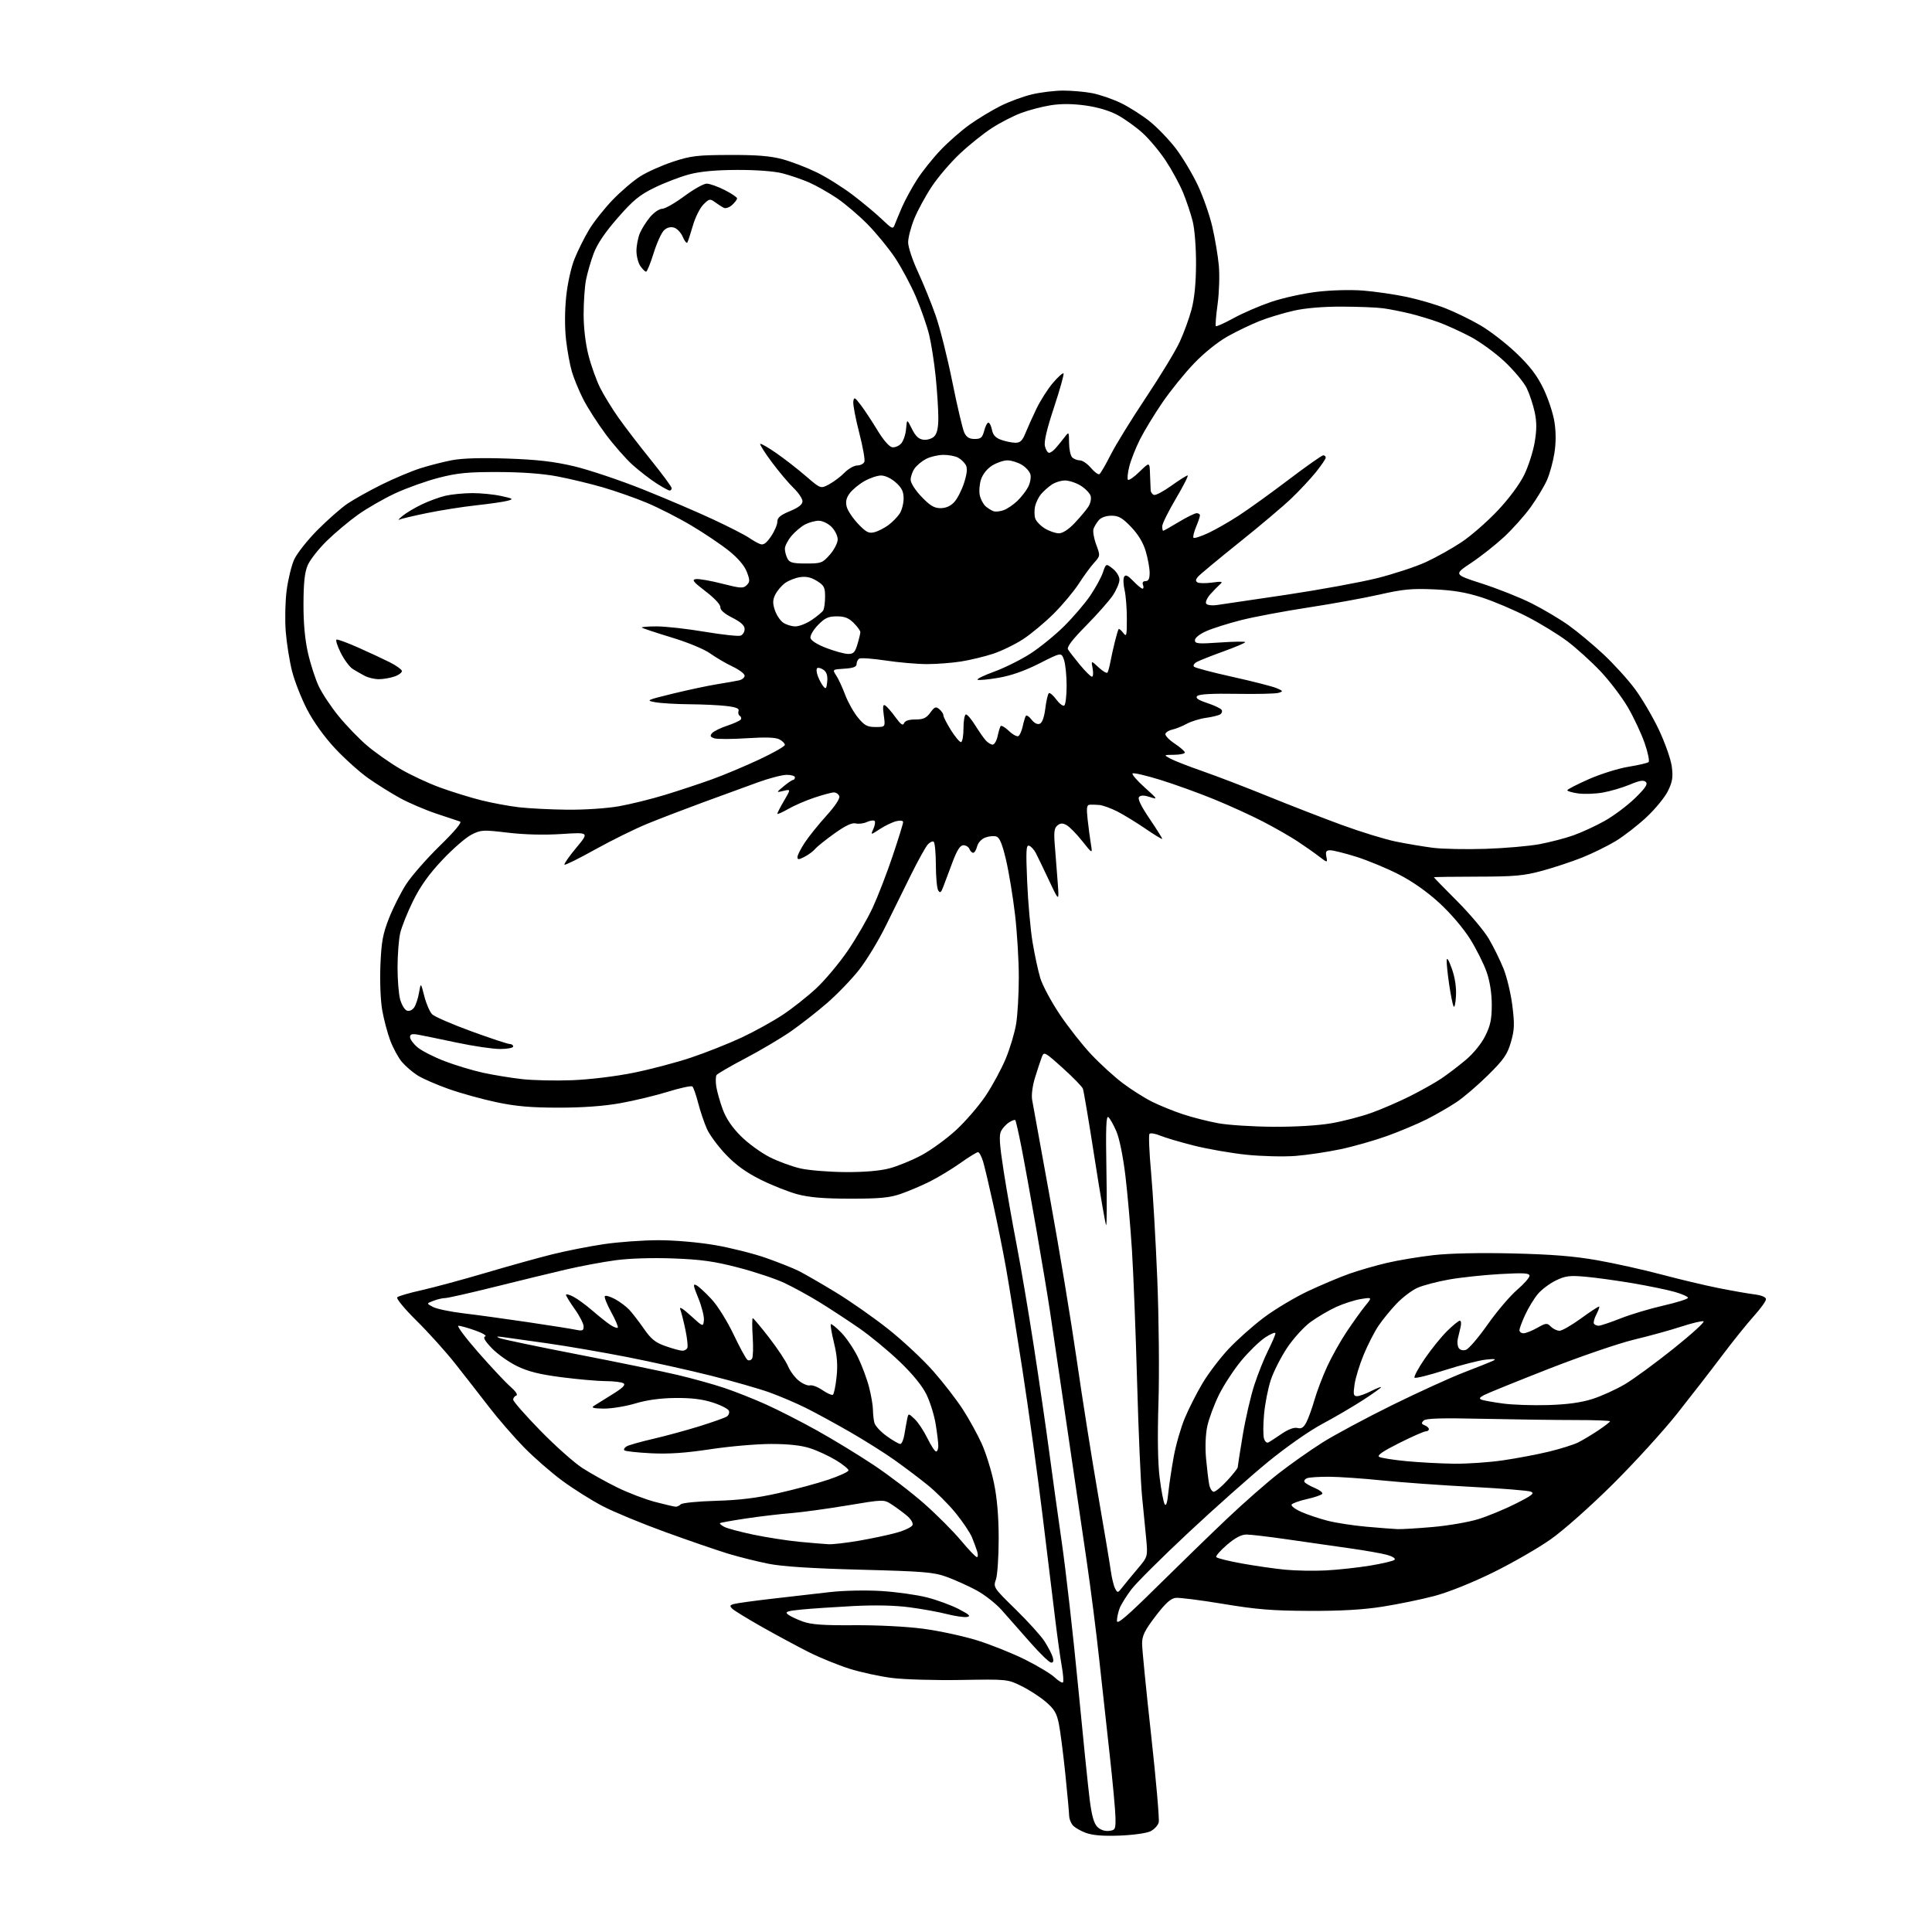 <?xml version="1.0" encoding="UTF-8" standalone="no"?>
<svg 
  version="1.1" 
  xmlns="http://www.w3.org/2000/svg" 
  xmlns:xlink="http://www.w3.org/1999/xlink" 
  xmlns:svg="http://www.w3.org/2000/svg"
  xmlns:rdf="http://www.w3.org/1999/02/22-rdf-syntax-ns#"
  xmlns:cc="http://creativecommons.org/ns#"
  xmlns:dc="http://purl.org/dc/elements/1.1/"
  viewBox="0 0 768 768"
  width="768"
  height="768"
>
<style>svg {background-color: white; }</style>"
<path stroke="none" fill="black" fill-rule="evenodd" d="M445.00,729.68C438.34,729.92 434.31,729.58 431.51,728.55C429.32,727.74 426.96,726.30 426.26,725.35C425.57,724.40 425.00,722.79 425.00,721.78C425.00,720.77 424.32,713.32 423.49,705.22C422.65,697.12 421.50,688.15 420.92,685.27C420.06,681.01 419.10,679.38 415.71,676.49C413.43,674.53 409.07,671.71 406.03,670.22C400.53,667.52 400.39,667.50 382.00,667.81C371.82,667.99 359.53,667.63 354.69,667.03C349.84,666.42 342.19,664.77 337.69,663.35C333.18,661.92 325.91,658.96 321.52,656.76C317.14,654.55 308.81,650.07 303.02,646.80C297.24,643.53 291.89,640.26 291.14,639.53C289.99,638.42 290.07,638.12 291.64,637.64C292.66,637.32 299.57,636.37 307.00,635.51C314.43,634.66 324.77,633.47 330.00,632.87C335.38,632.26 344.19,632.08 350.32,632.45C356.27,632.82 364.43,633.96 368.47,634.99C372.51,636.02 378.21,638.12 381.15,639.65C385.38,641.85 386.05,642.50 384.36,642.77C383.18,642.96 379.58,642.44 376.36,641.61C373.14,640.78 366.45,639.57 361.50,638.92C355.66,638.15 347.76,637.98 339.00,638.44C331.57,638.83 322.39,639.45 318.59,639.82C312.90,640.38 311.94,640.72 313.17,641.74C314.00,642.42 316.66,643.69 319.09,644.57C322.50,645.80 327.13,646.14 339.50,646.05C348.81,645.98 360.31,646.57 367.00,647.45C373.32,648.29 382.99,650.38 388.49,652.09C393.98,653.81 402.53,657.24 407.49,659.71C412.44,662.18 417.73,665.36 419.24,666.78C420.75,668.20 422.24,669.10 422.55,668.78C422.86,668.47 422.65,665.58 422.07,662.36C421.50,659.14 420.34,650.88 419.50,644.00C418.66,637.12 416.39,618.45 414.44,602.50C412.50,586.55 408.89,560.45 406.43,544.50C403.96,528.55 401.03,510.32 399.90,504.00C398.78,497.68 396.52,486.43 394.88,479.00C393.25,471.57 391.41,463.81 390.80,461.75C390.18,459.69 389.27,458.00 388.77,458.00C388.27,458.00 385.08,459.97 381.68,462.38C378.28,464.79 372.80,468.10 369.50,469.74C366.20,471.38 361.02,473.57 358.00,474.61C353.59,476.13 349.63,476.50 338.00,476.49C327.43,476.48 321.74,476.01 317.00,474.74C313.43,473.79 306.82,471.16 302.31,468.91C296.55,466.03 292.46,463.07 288.52,458.93C285.44,455.70 282.05,451.10 280.99,448.72C279.94,446.33 278.38,441.73 277.54,438.49C276.70,435.25 275.67,432.29 275.25,431.90C274.84,431.51 270.44,432.45 265.48,433.99C260.51,435.52 251.96,437.58 246.48,438.55C239.95,439.71 231.48,440.32 222.00,440.31C210.99,440.30 205.05,439.78 197.31,438.14C191.71,436.96 183.20,434.60 178.42,432.91C173.63,431.22 168.05,428.79 166.02,427.51C163.99,426.23 161.17,423.80 159.74,422.11C158.32,420.42 156.24,416.58 155.12,413.59C154.00,410.60 152.56,405.14 151.92,401.47C151.26,397.69 150.96,389.93 151.22,383.64C151.61,374.33 152.17,371.26 154.66,364.94C156.30,360.79 159.37,354.71 161.49,351.44C163.61,348.17 169.60,341.34 174.79,336.26C180.81,330.39 183.74,326.86 182.87,326.57C182.12,326.31 177.90,324.91 173.50,323.45C169.10,321.99 162.57,319.19 159.00,317.24C155.43,315.28 149.71,311.70 146.30,309.29C142.89,306.87 136.99,301.56 133.18,297.49C128.94,292.95 124.65,286.98 122.10,282.08C119.81,277.68 117.11,270.79 116.09,266.79C115.08,262.78 113.95,255.68 113.58,251.00C113.22,246.32 113.38,238.98 113.95,234.68C114.51,230.38 115.84,224.90 116.90,222.50C117.96,220.10 122.13,214.81 126.16,210.74C130.20,206.68 135.57,201.94 138.10,200.23C140.63,198.51 146.71,195.12 151.60,192.68C156.50,190.25 163.43,187.33 167.00,186.18C170.57,185.04 176.32,183.57 179.76,182.92C183.82,182.15 191.53,181.93 201.76,182.29C213.57,182.70 220.17,183.46 228.20,185.35C234.08,186.74 246.45,190.90 255.70,194.59C264.94,198.29 277.58,203.70 283.79,206.62C290.00,209.53 296.30,212.76 297.79,213.80C299.28,214.83 301.28,215.96 302.24,216.30C303.50,216.75 304.67,215.91 306.49,213.23C307.87,211.20 309.00,208.58 309.00,207.40C309.00,205.78 310.21,204.76 314.00,203.19C317.46,201.75 319.00,200.54 319.00,199.25C319.00,198.23 317.39,195.84 315.42,193.95C313.46,192.05 309.58,187.44 306.80,183.71C304.02,179.97 301.96,176.71 302.21,176.46C302.46,176.21 305.33,177.85 308.58,180.11C311.84,182.37 317.14,186.49 320.36,189.28C326.23,194.33 326.23,194.33 329.59,192.52C331.44,191.52 334.21,189.44 335.73,187.88C337.25,186.33 339.53,185.04 340.78,185.03C342.04,185.01 343.31,184.35 343.61,183.56C343.92,182.78 342.98,177.54 341.53,171.93C340.08,166.32 339.03,160.78 339.20,159.61C339.47,157.71 339.77,157.85 342.17,161.00C343.64,162.93 346.61,167.43 348.77,171.00C351.13,174.90 353.49,177.62 354.66,177.79C355.73,177.96 357.34,177.28 358.23,176.29C359.12,175.31 360.00,172.70 360.18,170.50C360.52,166.50 360.52,166.50 362.51,170.50C363.97,173.43 365.21,174.58 367.13,174.80C368.58,174.97 370.48,174.38 371.37,173.48C372.50,172.35 373.00,170.08 373.00,166.03C373.00,162.83 372.53,155.55 371.96,149.86C371.39,144.16 370.20,136.57 369.33,133.00C368.45,129.43 366.08,122.63 364.05,117.90C362.02,113.18 358.28,106.20 355.74,102.40C353.19,98.61 348.32,92.66 344.91,89.19C341.50,85.72 336.04,81.07 332.78,78.85C329.52,76.64 324.52,73.80 321.67,72.55C318.83,71.31 314.02,69.66 311.00,68.89C307.68,68.05 300.54,67.52 293.00,67.55C284.52,67.58 278.41,68.14 274.00,69.31C270.43,70.25 264.23,72.62 260.23,74.57C254.20,77.52 251.69,79.58 245.53,86.63C240.50,92.38 237.41,96.97 235.98,100.78C234.82,103.89 233.45,108.65 232.93,111.35C232.42,114.06 232.00,120.19 232.00,124.98C232.00,130.31 232.75,136.61 233.93,141.24C235.00,145.40 237.08,151.21 238.55,154.15C240.03,157.09 243.30,162.43 245.82,166.00C248.33,169.57 254.13,177.13 258.70,182.79C263.26,188.45 267.00,193.51 267.00,194.04C267.00,194.57 266.64,195.00 266.20,195.00C265.75,195.00 263.39,193.71 260.95,192.14C258.50,190.57 254.28,187.31 251.56,184.89C248.85,182.48 243.97,176.92 240.72,172.54C237.47,168.16 233.46,161.89 231.80,158.60C230.14,155.31 228.13,150.44 227.34,147.78C226.55,145.12 225.50,139.39 225.01,135.05C224.46,130.24 224.48,123.57 225.06,117.97C225.61,112.64 227.01,106.31 228.40,102.87C229.71,99.61 232.30,94.42 234.15,91.34C235.99,88.26 240.20,82.94 243.50,79.50C246.80,76.07 251.75,71.84 254.50,70.10C257.25,68.36 263.10,65.74 267.50,64.29C274.62,61.94 277.10,61.64 290.00,61.60C300.75,61.56 306.18,61.99 311.00,63.28C314.57,64.24 320.72,66.60 324.66,68.52C328.60,70.44 335.12,74.54 339.16,77.63C343.20,80.71 348.40,85.06 350.71,87.29C354.53,90.96 355.00,91.16 355.63,89.42C356.01,88.37 357.33,85.19 358.55,82.37C359.78,79.55 362.45,74.63 364.50,71.44C366.54,68.24 370.75,62.96 373.86,59.70C376.96,56.43 382.20,51.85 385.50,49.50C388.80,47.15 394.31,43.83 397.74,42.11C401.17,40.39 406.80,38.32 410.24,37.51C413.68,36.69 419.25,36.02 422.61,36.01C425.98,36.01 431.15,36.46 434.11,37.02C437.07,37.58 442.19,39.34 445.50,40.92C448.80,42.51 454.01,45.82 457.07,48.28C460.13,50.74 464.81,55.62 467.47,59.12C470.13,62.63 474.03,69.16 476.14,73.62C478.25,78.09 480.85,85.52 481.91,90.12C482.98,94.73 484.14,101.66 484.50,105.52C484.86,109.39 484.64,116.30 484.02,120.88C483.39,125.46 483.07,129.41 483.32,129.65C483.56,129.89 486.72,128.47 490.34,126.48C493.95,124.49 500.67,121.59 505.27,120.02C509.87,118.46 518.04,116.65 523.43,116.01C529.09,115.33 536.87,115.12 541.86,115.51C546.61,115.88 554.41,117.02 559.18,118.03C563.96,119.05 570.93,121.09 574.68,122.58C578.43,124.06 584.59,127.06 588.36,129.25C592.14,131.43 598.56,136.38 602.63,140.25C608.13,145.48 610.92,149.11 613.49,154.39C615.40,158.30 617.39,164.31 617.92,167.75C618.56,171.84 618.54,176.16 617.88,180.24C617.33,183.68 616.01,188.46 614.94,190.86C613.88,193.27 611.02,198.02 608.58,201.44C606.15,204.85 601.34,210.24 597.91,213.43C594.47,216.61 588.56,221.27 584.77,223.79C577.89,228.37 577.89,228.37 589.19,232.01C595.41,234.01 604.25,237.53 608.83,239.83C613.41,242.13 620.03,246.06 623.55,248.57C627.06,251.08 633.30,256.27 637.40,260.10C641.50,263.93 647.15,270.15 649.94,273.92C652.73,277.68 657.01,284.98 659.45,290.13C661.88,295.28 664.18,301.83 664.56,304.69C665.11,308.91 664.84,310.71 663.06,314.38C661.86,316.86 658.03,321.55 654.55,324.80C651.08,328.05 645.57,332.33 642.32,334.31C639.07,336.28 633.05,339.24 628.95,340.88C624.85,342.52 617.67,344.89 613.00,346.16C605.70,348.13 602.06,348.46 587.25,348.48C577.76,348.49 570.00,348.60 570.00,348.73C570.00,348.86 574.16,353.14 579.25,358.23C584.34,363.33 590.01,370.07 591.85,373.22C593.70,376.37 596.31,381.68 597.66,385.02C599.01,388.36 600.60,395.02 601.19,399.83C602.11,407.25 602.02,409.43 600.60,414.30C599.19,419.16 597.79,421.18 591.50,427.40C587.42,431.44 581.70,436.33 578.79,438.25C575.88,440.17 570.60,443.20 567.05,444.99C563.50,446.77 556.53,449.71 551.55,451.51C546.57,453.31 538.23,455.70 533.00,456.81C527.77,457.93 519.67,459.13 515.00,459.50C510.32,459.86 501.55,459.65 495.50,459.03C489.45,458.40 480.03,456.76 474.56,455.38C469.10,454.00 463.05,452.21 461.14,451.41C459.22,450.61 457.33,450.30 456.94,450.73C456.56,451.15 456.84,458.02 457.57,466.00C458.30,473.98 459.41,493.10 460.04,508.50C460.67,524.07 460.88,545.83 460.51,557.50C460.08,571.09 460.25,581.65 460.98,587.43C461.59,592.34 462.48,597.04 462.95,597.88C463.53,598.92 464.00,597.50 464.42,593.45C464.76,590.18 465.73,583.68 466.58,579.02C467.43,574.35 469.42,567.45 471.00,563.67C472.59,559.89 475.74,553.69 478.01,549.87C480.27,546.06 484.91,539.95 488.31,536.30C491.72,532.65 498.10,526.97 502.50,523.68C506.90,520.39 514.77,515.69 520.00,513.23C525.23,510.78 532.59,507.67 536.36,506.34C540.13,505.00 546.88,503.06 551.36,502.01C555.84,500.96 564.17,499.58 569.88,498.93C576.30,498.21 588.29,497.95 601.38,498.26C616.91,498.63 625.81,499.35 635.00,500.98C641.88,502.20 653.35,504.75 660.50,506.65C667.65,508.55 677.77,510.96 683.00,512.00C688.23,513.05 694.64,514.18 697.25,514.51C700.29,514.90 702.00,515.61 702.00,516.48C702.00,517.23 699.83,520.24 697.18,523.17C694.53,526.10 688.80,533.23 684.46,539.00C680.12,544.77 672.10,555.12 666.64,562.00C661.18,568.88 649.69,581.48 641.11,590.00C632.27,598.77 621.59,608.26 616.50,611.85C611.55,615.35 601.20,621.30 593.50,625.09C585.09,629.22 575.77,632.95 570.15,634.44C565.00,635.80 555.77,637.70 549.65,638.66C541.88,639.89 533.04,640.40 520.50,640.35C505.81,640.30 499.51,639.79 486.26,637.58C477.33,636.09 468.81,635.01 467.33,635.18C465.35,635.42 463.24,637.35 459.32,642.49C455.02,648.14 454.00,650.22 454.00,653.34C454.00,655.47 455.61,671.82 457.59,689.68C459.56,707.54 460.92,723.17 460.61,724.41C460.30,725.64 458.80,727.26 457.27,727.99C455.75,728.73 450.23,729.49 445.00,729.68zM440.81,727.81C443.34,727.52 443.50,727.21 443.42,722.50C443.37,719.75 442.36,708.73 441.17,698.00C439.97,687.27 438.07,669.95 436.94,659.50C435.82,649.05 433.58,631.50 431.97,620.50C430.37,609.50 426.77,584.98 423.98,566.00C421.18,547.02 418.23,527.00 417.42,521.50C416.61,516.00 414.13,501.15 411.93,488.50C409.72,475.85 407.03,461.03 405.95,455.58C404.87,450.12 403.81,445.47 403.59,445.26C403.37,445.04 402.28,445.43 401.16,446.13C400.04,446.83 398.60,448.37 397.97,449.56C397.07,451.24 397.29,454.73 398.98,465.60C400.18,473.25 402.49,486.38 404.12,494.79C405.75,503.19 408.84,521.42 410.98,535.29C413.12,549.15 415.82,567.70 416.99,576.50C418.15,585.30 420.44,601.73 422.06,613.00C423.69,624.27 426.60,649.92 428.53,670.00C430.46,690.08 432.55,710.51 433.17,715.40C433.97,721.73 434.85,724.85 436.21,726.21C437.38,727.38 439.16,728.00 440.81,727.81zM417.82,660.91C417.09,660.86 413.35,657.24 409.50,652.86C405.65,648.49 400.58,642.74 398.24,640.09C395.89,637.44 391.29,633.83 388.01,632.09C384.73,630.34 379.45,627.97 376.28,626.82C371.16,624.96 367.25,624.64 342.00,623.98C322.38,623.46 310.97,622.72 305.38,621.60C300.91,620.70 293.71,618.90 289.38,617.59C285.05,616.27 273.88,612.43 264.56,609.05C255.24,605.67 244.01,601.03 239.60,598.73C235.18,596.43 227.96,591.89 223.54,588.63C219.12,585.37 212.25,579.39 208.28,575.32C204.31,571.26 198.03,564.01 194.33,559.22C190.64,554.42 184.59,546.67 180.90,542.00C177.21,537.33 170.33,529.69 165.61,525.03C160.81,520.28 157.42,516.18 157.90,515.70C158.38,515.22 162.72,513.95 167.55,512.88C172.38,511.80 183.80,508.71 192.92,506.02C202.04,503.32 214.00,499.99 219.50,498.62C225.00,497.25 234.28,495.42 240.13,494.56C245.97,493.70 255.72,493.00 261.78,493.00C268.12,493.00 277.62,493.82 284.15,494.94C290.40,496.01 299.55,498.31 304.50,500.05C309.45,501.80 315.30,504.12 317.50,505.22C319.70,506.32 326.25,510.10 332.04,513.61C337.84,517.12 347.32,523.76 353.11,528.35C358.89,532.94 366.90,540.42 370.90,544.96C374.91,549.50 380.21,556.35 382.69,560.18C385.17,564.01 388.56,570.15 390.22,573.82C391.89,577.50 394.09,584.55 395.11,589.50C396.37,595.57 396.98,602.77 396.99,611.60C396.99,618.81 396.50,626.13 395.90,627.86C394.81,630.98 394.92,631.15 403.73,639.76C408.65,644.57 413.83,650.30 415.24,652.50C416.65,654.70 418.10,657.51 418.47,658.75C418.93,660.30 418.72,660.97 417.82,660.91zM460.25,630.42C469.19,621.59 481.72,609.42 488.11,603.38C494.49,597.33 503.56,589.38 508.26,585.71C512.96,582.04 520.79,576.53 525.65,573.45C530.52,570.38 543.05,563.66 553.50,558.51C563.95,553.37 576.77,547.53 582.00,545.53C587.23,543.53 592.40,541.45 593.50,540.92C594.96,540.21 594.19,540.09 590.64,540.47C587.96,540.76 580.64,542.64 574.37,544.65C568.10,546.66 562.67,548.01 562.31,547.65C561.95,547.28 563.76,543.91 566.33,540.15C568.90,536.39 572.89,531.44 575.20,529.16C577.51,526.87 579.80,525.00 580.31,525.00C580.81,525.00 580.94,526.12 580.61,527.50C580.27,528.88 579.77,531.01 579.49,532.25C579.21,533.49 579.38,535.11 579.87,535.86C580.39,536.66 581.55,536.96 582.73,536.58C583.82,536.24 587.69,531.73 591.33,526.55C594.97,521.38 600.21,515.21 602.97,512.83C605.74,510.45 608.00,507.89 608.00,507.15C608.00,506.06 605.77,505.93 596.25,506.46C589.79,506.83 580.67,507.80 576.00,508.63C571.33,509.46 565.70,510.94 563.50,511.91C561.30,512.87 557.53,515.73 555.12,518.26C552.72,520.78 549.46,524.79 547.87,527.17C546.29,529.55 543.69,534.65 542.09,538.50C540.49,542.35 538.86,547.64 538.47,550.25C537.88,554.28 538.02,555.00 539.43,555.00C540.34,555.00 542.86,554.09 545.04,552.98C547.22,551.87 549.00,551.17 549.00,551.43C549.00,551.69 545.74,554.01 541.75,556.60C537.76,559.18 530.45,563.46 525.50,566.10C520.34,568.87 511.15,575.31 503.95,581.21C497.05,586.87 482.85,599.49 472.41,609.25C461.96,619.01 451.77,629.15 449.76,631.78C447.76,634.41 445.64,637.82 445.06,639.35C444.48,640.88 444.00,643.11 444.00,644.30C444.00,645.97 447.82,642.70 460.25,630.42zM446.18,630.94C447.22,629.60 449.92,626.32 452.18,623.65C456.28,618.81 456.28,618.81 455.63,611.65C455.27,607.72 454.54,600.23 454.00,595.00C453.46,589.77 452.57,569.30 452.02,549.50C451.47,529.70 450.55,506.07 449.97,497.00C449.40,487.93 448.23,474.65 447.38,467.50C446.47,459.89 444.99,452.54 443.80,449.78C442.69,447.19 441.25,444.62 440.60,444.09C439.70,443.34 439.52,448.34 439.82,465.30C440.04,477.51 439.99,487.27 439.70,487.00C439.41,486.73 437.35,474.76 435.12,460.42C432.89,446.07 430.80,433.63 430.47,432.78C430.14,431.92 426.53,428.22 422.44,424.55C415.26,418.09 414.99,417.95 414.14,420.19C413.65,421.46 412.46,425.06 411.49,428.19C410.45,431.53 409.95,435.24 410.29,437.19C410.60,439.01 413.81,456.70 417.42,476.50C421.03,496.30 425.79,525.10 428.01,540.50C430.23,555.90 434.04,579.98 436.47,594.00C438.90,608.02 441.20,621.75 441.57,624.50C441.95,627.25 442.71,630.37 443.26,631.44C444.24,633.31 444.34,633.29 446.18,630.94zM527.00,624.27C531.67,624.04 539.55,623.18 544.49,622.38C549.44,621.57 553.88,620.52 554.36,620.04C554.87,619.53 553.59,618.70 551.37,618.08C549.24,617.49 542.55,616.32 536.50,615.47C530.45,614.62 519.42,613.04 512.00,611.96C504.57,610.88 497.15,610.00 495.50,610.00C493.44,610.01 491.00,611.29 487.74,614.09C485.13,616.33 483.21,618.53 483.48,618.96C483.75,619.40 488.36,620.55 493.73,621.52C499.11,622.49 506.88,623.60 511.00,623.99C515.12,624.38 522.33,624.51 527.00,624.27zM388.32,618.98C388.77,618.99 388.83,617.99 388.45,616.75C388.07,615.51 387.14,612.98 386.38,611.13C385.62,609.27 382.71,604.93 379.90,601.47C377.10,598.02 372.04,592.96 368.65,590.24C365.27,587.51 359.33,583.04 355.45,580.29C351.58,577.54 343.70,572.59 337.95,569.27C332.20,565.96 324.35,561.68 320.50,559.75C316.65,557.83 310.12,555.04 306.00,553.55C301.88,552.06 291.42,549.06 282.76,546.89C274.10,544.71 259.03,541.36 249.26,539.44C239.49,537.53 225.20,535.07 217.50,533.98C209.80,532.89 201.93,531.78 200.00,531.52C197.48,531.17 197.06,531.27 198.50,531.89C199.60,532.36 213.55,535.28 229.50,538.37C245.45,541.46 263.34,545.14 269.26,546.54C275.19,547.94 283.51,550.25 287.76,551.67C292.02,553.09 299.48,556.04 304.34,558.22C309.20,560.40 318.43,565.11 324.84,568.68C331.25,572.25 341.45,578.48 347.50,582.51C353.55,586.55 362.55,593.44 367.50,597.83C372.45,602.21 378.98,608.76 382.00,612.38C385.02,616.00 387.87,618.97 388.32,618.98zM329.50,613.86C331.15,613.93 336.55,613.30 341.50,612.45C346.45,611.60 353.13,610.18 356.34,609.29C359.55,608.41 362.43,607.04 362.74,606.25C363.06,605.41 362.08,603.81 360.39,602.41C358.80,601.09 356.10,599.11 354.40,598.01C351.29,596.02 351.29,596.02 336.54,598.48C328.43,599.83 318.35,601.20 314.15,601.53C309.94,601.86 302.01,602.80 296.53,603.62C291.04,604.44 286.39,605.28 286.19,605.48C285.99,605.67 286.76,606.34 287.91,606.95C289.05,607.56 294.28,608.96 299.53,610.06C304.77,611.15 312.99,612.43 317.78,612.89C322.58,613.35 327.85,613.79 329.50,613.86zM555.50,607.85C557.15,607.92 563.51,607.54 569.62,607.00C575.74,606.46 583.84,605.06 587.62,603.89C591.41,602.72 598.10,599.96 602.50,597.74C609.12,594.41 610.15,593.58 608.50,592.94C607.40,592.52 596.83,591.67 585.00,591.05C573.17,590.44 557.20,589.28 549.50,588.50C541.80,587.71 532.27,587.05 528.33,587.03C524.39,587.01 520.45,587.27 519.59,587.60C518.72,587.94 518.26,588.62 518.57,589.12C518.88,589.62 520.71,590.69 522.64,591.49C524.57,592.30 525.91,593.34 525.62,593.81C525.33,594.28 522.60,595.22 519.56,595.90C516.52,596.58 513.77,597.57 513.44,598.09C513.12,598.62 514.85,599.93 517.29,601.01C519.72,602.09 524.44,603.67 527.75,604.52C531.07,605.37 538.00,606.44 543.14,606.89C548.29,607.35 553.85,607.78 555.50,607.85zM268.55,598.94C269.13,598.98 270.06,598.54 270.62,597.98C271.18,597.42 277.46,596.80 284.57,596.60C293.93,596.34 300.82,595.49 309.50,593.53C316.10,592.04 325.04,589.63 329.37,588.16C333.69,586.70 337.26,585.05 337.29,584.50C337.32,583.95 335.06,582.12 332.28,580.44C329.49,578.75 324.86,576.61 321.99,575.69C318.48,574.55 313.40,574.00 306.48,574.00C300.83,574.00 289.97,574.94 282.35,576.10C272.34,577.61 265.78,578.05 258.67,577.69C253.27,577.41 248.56,576.89 248.20,576.54C247.85,576.18 248.22,575.48 249.03,574.98C249.84,574.48 254.55,573.14 259.50,572.00C264.45,570.86 272.77,568.59 278.00,566.97C283.23,565.34 288.13,563.60 288.90,563.10C289.66,562.61 290.05,561.58 289.76,560.82C289.47,560.06 286.59,558.58 283.37,557.54C279.24,556.20 274.83,555.66 268.50,555.72C262.49,555.78 257.17,556.51 252.50,557.91C248.65,559.06 243.03,559.97 240.00,559.94C236.05,559.90 234.92,559.61 236.00,558.91C236.82,558.37 240.13,556.31 243.34,554.33C247.57,551.72 248.81,550.50 247.84,549.88C247.10,549.41 243.94,549.02 240.80,549.02C237.67,549.01 229.79,548.32 223.30,547.48C214.46,546.34 210.00,545.23 205.50,543.04C202.20,541.43 197.70,538.23 195.50,535.93C192.69,533.00 191.91,531.60 192.87,531.25C193.62,530.98 191.84,529.91 188.91,528.88C185.98,527.84 182.96,527.00 182.22,527.00C181.47,527.00 184.99,531.73 190.05,537.51C195.11,543.29 200.87,549.44 202.86,551.18C205.01,553.07 205.97,554.51 205.23,554.76C204.55,554.98 204.00,555.72 204.00,556.39C204.00,557.07 208.84,562.58 214.75,568.64C220.66,574.71 228.20,581.42 231.50,583.56C234.80,585.69 241.04,589.17 245.36,591.29C249.68,593.41 256.43,595.99 260.36,597.02C264.29,598.05 267.97,598.91 268.55,598.94zM482.50,593.00C483.18,593.00 485.60,590.99 487.87,588.52C490.14,586.06 492.00,583.70 492.01,583.27C492.01,582.85 492.91,577.10 494.01,570.50C495.11,563.90 497.19,554.90 498.63,550.50C500.06,546.10 502.54,539.93 504.12,536.78C505.70,533.63 507.00,530.59 507.00,530.01C507.00,529.44 505.17,530.19 502.92,531.67C500.68,533.15 496.42,537.29 493.45,540.87C490.49,544.44 486.49,550.55 484.57,554.43C482.65,558.32 480.56,563.94 479.92,566.93C479.21,570.25 479.02,575.27 479.43,579.83C479.81,583.94 480.37,588.59 480.68,590.15C480.99,591.72 481.81,593.00 482.50,593.00zM578.00,581.85C583.23,581.91 592.00,581.31 597.50,580.50C603.00,579.70 611.23,578.14 615.79,577.03C620.35,575.92 625.52,574.29 627.29,573.42C629.05,572.54 632.64,570.40 635.25,568.66C637.86,566.92 640.00,565.27 640.00,564.99C640.00,564.71 633.81,564.48 626.25,564.49C618.69,564.49 602.29,564.27 589.80,564.00C572.74,563.62 566.80,563.80 565.89,564.72C564.93,565.67 565.02,566.07 566.33,566.57C567.25,566.93 568.00,567.62 568.00,568.11C568.00,568.60 567.44,568.99 566.75,568.99C566.06,568.98 561.30,571.08 556.17,573.65C549.56,576.97 547.26,578.57 548.28,579.14C549.08,579.58 553.95,580.35 559.11,580.84C564.28,581.33 572.77,581.78 578.00,581.85zM372.12,577.00C372.60,577.00 373.00,575.99 372.99,574.75C372.99,573.51 372.52,569.62 371.94,566.09C371.37,562.56 369.72,557.26 368.27,554.31C366.58,550.84 362.77,546.19 357.57,541.21C353.13,536.96 345.90,530.99 341.50,527.95C337.10,524.91 330.07,520.30 325.87,517.71C321.67,515.12 315.31,511.64 311.74,509.96C308.16,508.29 299.90,505.54 293.37,503.85C283.91,501.39 278.70,500.67 267.67,500.25C259.27,499.94 250.23,500.22 244.67,500.97C239.63,501.65 230.78,503.30 225.00,504.65C219.22,506.00 206.46,509.10 196.64,511.55C186.81,514.00 177.96,516.00 176.95,516.00C175.95,516.00 173.86,516.49 172.32,517.08C169.50,518.16 169.50,518.16 172.12,519.54C173.56,520.30 178.96,521.43 184.12,522.05C189.28,522.66 200.70,524.23 209.50,525.53C218.30,526.83 226.96,528.20 228.75,528.57C231.54,529.15 232.00,528.97 232.00,527.30C232.00,526.23 230.43,523.14 228.50,520.43C226.58,517.72 225.00,515.16 225.00,514.73C225.00,514.30 226.32,514.63 227.92,515.46C229.53,516.29 232.97,518.81 235.56,521.05C238.16,523.30 241.36,525.84 242.67,526.70C243.99,527.57 245.29,528.04 245.57,527.76C245.85,527.49 244.67,524.69 242.94,521.56C241.22,518.42 240.10,515.57 240.45,515.22C240.79,514.87 242.61,515.41 244.49,516.42C246.36,517.43 248.90,519.33 250.13,520.64C251.36,521.95 253.98,525.34 255.95,528.18C258.82,532.32 260.50,533.68 264.51,535.09C267.25,536.06 270.24,536.88 271.14,536.92C272.05,536.97 272.99,536.44 273.25,535.75C273.50,535.06 273.14,531.80 272.44,528.50C271.75,525.20 270.83,521.60 270.41,520.50C269.92,519.22 271.42,520.12 274.57,523.00C279.50,527.50 279.50,527.50 279.81,524.87C279.97,523.42 278.99,519.48 277.63,516.12C275.49,510.87 275.39,510.14 276.88,510.94C277.84,511.45 280.56,513.97 282.92,516.53C285.32,519.13 289.18,525.34 291.66,530.57C294.10,535.72 296.58,540.24 297.16,540.60C297.75,540.96 298.55,540.72 298.96,540.07C299.36,539.41 299.48,535.53 299.21,531.44C298.95,527.35 298.96,524.00 299.24,524.00C299.52,524.00 302.46,527.50 305.77,531.78C309.08,536.06 312.46,541.16 313.27,543.12C314.09,545.07 316.03,547.67 317.59,548.89C319.15,550.12 321.13,550.94 322.00,550.71C322.87,550.48 325.10,551.34 326.95,552.61C328.81,553.88 330.67,554.71 331.08,554.45C331.50,554.19 332.16,551.03 332.54,547.44C333.06,542.66 332.78,538.99 331.54,533.87C330.60,530.00 330.03,526.64 330.27,526.39C330.52,526.15 332.38,527.65 334.41,529.72C336.44,531.80 339.41,536.20 341.03,539.50C342.64,542.80 344.64,548.18 345.48,551.46C346.32,554.74 347.01,558.79 347.01,560.46C347.02,562.13 347.29,564.46 347.60,565.64C347.92,566.82 350.12,569.19 352.50,570.89C354.88,572.60 357.30,574.00 357.87,574.00C358.44,574.00 359.18,572.31 359.51,570.25C359.84,568.19 360.34,565.43 360.61,564.12C361.10,561.75 361.10,561.75 363.57,564.07C364.93,565.34 367.21,568.78 368.64,571.69C370.07,574.61 371.63,577.00 372.12,577.00zM504.32,573.34C504.97,572.97 507.35,571.41 509.60,569.88C512.19,568.13 514.47,567.31 515.78,567.65C517.33,568.06 518.22,567.48 519.33,565.33C520.14,563.76 521.58,559.78 522.52,556.49C523.46,553.19 525.71,547.28 527.51,543.34C529.31,539.40 532.84,533.10 535.35,529.34C537.87,525.58 541.18,520.96 542.71,519.08C545.50,515.67 545.50,515.67 541.00,516.38C538.52,516.77 534.09,518.20 531.14,519.54C528.20,520.89 523.60,523.59 520.93,525.55C518.26,527.51 514.08,532.12 511.63,535.81C509.19,539.49 506.28,545.20 505.18,548.50C504.08,551.80 502.87,557.93 502.49,562.13C502.10,566.32 502.09,570.72 502.47,571.89C502.87,573.16 503.62,573.75 504.32,573.34zM615.50,558.53C623.06,558.30 628.53,557.54 633.00,556.12C636.58,554.98 642.37,552.35 645.88,550.28C649.39,548.20 658.13,541.80 665.30,536.06C672.48,530.32 677.82,525.44 677.18,525.23C676.53,525.01 672.52,525.98 668.25,527.37C663.99,528.77 655.55,531.09 649.50,532.54C643.45,533.99 628.15,539.24 615.50,544.19C602.85,549.15 591.38,553.80 590.00,554.53C588.08,555.54 587.85,555.98 589.00,556.42C589.83,556.73 593.65,557.41 597.50,557.93C601.35,558.45 609.45,558.72 615.50,558.53zM605.61,530.00C606.50,530.00 608.94,529.04 611.04,527.86C614.58,525.87 614.97,525.83 616.50,527.36C617.40,528.26 618.95,529.00 619.94,529.00C620.93,529.00 624.81,526.76 628.56,524.03C632.32,521.29 635.53,519.20 635.71,519.38C635.89,519.56 635.38,520.97 634.57,522.53C633.76,524.08 633.33,525.73 633.61,526.18C633.89,526.63 634.73,527.00 635.48,527.00C636.23,527.00 640.15,525.69 644.17,524.10C648.20,522.50 655.89,520.20 661.25,518.98C666.61,517.75 671.00,516.37 671.00,515.90C671.00,515.44 668.64,514.38 665.75,513.56C662.86,512.73 655.33,511.18 649.00,510.10C642.67,509.03 634.22,507.86 630.20,507.51C623.95,506.96 622.26,507.18 618.47,509.01C616.04,510.19 612.84,512.58 611.37,514.33C609.89,516.07 607.64,519.75 606.35,522.50C605.07,525.25 604.02,528.06 604.01,528.75C604.00,529.44 604.73,530.00 605.61,530.00zM336.04,465.92C343.45,465.97 349.70,465.45 353.50,464.46C356.75,463.61 362.53,461.25 366.33,459.21C370.13,457.17 376.33,452.66 380.10,449.18C383.87,445.70 389.14,439.58 391.82,435.58C394.50,431.57 398.09,424.94 399.79,420.85C401.50,416.75 403.36,410.50 403.94,406.95C404.51,403.40 404.99,395.10 404.99,388.49C405.00,381.89 404.32,370.68 403.49,363.57C402.66,356.47 401.05,346.70 399.92,341.87C398.41,335.46 397.37,332.93 396.06,332.52C395.07,332.21 393.09,332.39 391.66,332.94C390.15,333.51 388.79,335.00 388.42,336.46C388.07,337.86 387.37,339.00 386.86,339.00C386.35,339.00 385.68,338.32 385.36,337.50C385.05,336.68 383.97,336.00 382.98,336.00C381.67,336.00 380.48,337.85 378.63,342.75C377.23,346.46 375.58,350.83 374.98,352.47C374.11,354.82 373.69,355.13 372.96,353.97C372.45,353.16 372.02,348.59 372.02,343.81C372.01,339.03 371.61,334.88 371.13,334.58C370.66,334.29 369.58,334.82 368.75,335.77C367.91,336.72 364.99,342.00 362.25,347.50C359.51,353.00 354.94,362.27 352.08,368.10C349.22,373.93 344.43,381.80 341.44,385.60C338.44,389.39 332.72,395.32 328.74,398.76C324.76,402.21 318.32,407.24 314.44,409.94C310.56,412.65 302.46,417.45 296.44,420.62C290.42,423.78 285.20,426.81 284.84,427.35C284.48,427.89 284.43,429.94 284.73,431.91C285.03,433.89 286.19,437.96 287.29,440.97C288.64,444.63 291.02,448.15 294.49,451.62C297.35,454.48 302.52,458.24 306.00,460.00C309.48,461.76 315.06,463.79 318.41,464.52C321.76,465.24 329.69,465.88 336.04,465.92zM506.12,447.91C515.00,447.96 524.09,447.41 529.28,446.51C533.98,445.69 541.13,443.83 545.16,442.38C549.20,440.93 556.10,437.95 560.50,435.74C564.90,433.54 570.52,430.37 573.00,428.71C575.48,427.04 579.82,423.72 582.66,421.34C585.72,418.76 588.87,414.89 590.41,411.80C592.47,407.67 593.00,405.14 593.00,399.46C593.00,394.91 592.27,390.19 590.99,386.48C589.89,383.27 586.94,377.37 584.45,373.36C581.79,369.09 576.76,363.18 572.28,359.05C567.38,354.54 561.58,350.44 556.07,347.61C551.36,345.19 543.76,342.04 539.20,340.60C534.63,339.17 529.97,338.00 528.83,338.00C527.17,338.00 526.86,338.49 527.25,340.52C527.73,343.03 527.73,343.03 524.30,340.42C522.42,338.98 518.54,336.26 515.69,334.38C512.83,332.50 506.68,328.98 502.00,326.56C497.32,324.14 488.55,320.14 482.50,317.68C476.45,315.21 466.86,311.75 461.18,309.99C455.51,308.24 450.57,307.10 450.21,307.46C449.85,307.82 452.02,310.32 455.03,313.03C460.22,317.70 460.33,317.89 457.17,316.85C454.91,316.10 453.52,316.08 452.83,316.77C452.13,317.47 453.43,320.20 456.90,325.35C459.71,329.51 462.00,333.15 462.00,333.45C462.00,333.74 459.01,331.94 455.35,329.43C451.69,326.93 446.63,323.83 444.09,322.54C441.55,321.26 438.35,320.11 436.99,319.99C435.62,319.87 433.87,319.83 433.11,319.89C432.01,319.98 431.85,321.23 432.35,325.75C432.70,328.91 433.28,333.30 433.64,335.50C434.31,339.50 434.31,339.50 430.16,334.29C427.88,331.42 425.08,328.58 423.94,327.97C422.38,327.13 421.49,327.18 420.31,328.16C419.05,329.20 418.86,330.81 419.34,336.48C419.67,340.34 420.18,346.88 420.47,351.00C421.01,358.50 421.01,358.50 417.01,350.00C414.81,345.32 412.44,340.41 411.75,339.08C411.06,337.75 409.87,336.45 409.09,336.19C407.90,335.80 407.78,338.04 408.32,350.61C408.67,358.80 409.63,369.55 410.45,374.50C411.27,379.45 412.65,385.86 413.51,388.74C414.37,391.62 417.83,398.10 421.21,403.15C424.59,408.20 430.26,415.42 433.82,419.19C437.37,422.96 443.03,428.11 446.38,430.63C449.74,433.15 454.96,436.46 457.99,437.97C461.02,439.48 466.58,441.73 470.33,442.97C474.09,444.21 480.39,445.80 484.33,446.52C488.28,447.23 498.08,447.86 506.12,447.91zM227.50,429.40C234.41,429.13 244.70,427.88 251.76,426.46C258.50,425.10 268.82,422.38 274.70,420.41C280.58,418.44 289.59,414.87 294.74,412.47C299.88,410.06 307.29,405.97 311.20,403.37C315.11,400.77 321.13,396.00 324.57,392.78C328.01,389.56 333.61,382.88 337.00,377.92C340.39,372.97 344.87,365.22 346.95,360.71C349.03,356.19 352.59,346.96 354.87,340.19C357.14,333.42 359.00,327.41 359.00,326.83C359.00,326.19 357.93,326.04 356.25,326.45C354.74,326.82 351.82,328.22 349.77,329.56C346.04,332.00 346.04,332.00 347.18,329.50C347.81,328.12 348.03,326.70 347.67,326.33C347.30,325.97 345.93,326.17 344.60,326.77C343.28,327.37 341.27,327.62 340.13,327.32C338.71,326.95 336.08,328.19 331.73,331.30C328.24,333.79 324.78,336.56 324.02,337.48C323.26,338.39 321.38,339.79 319.82,340.59C317.50,341.79 317.00,341.81 317.00,340.70C317.00,339.95 318.32,337.35 319.93,334.92C321.54,332.49 325.41,327.68 328.53,324.23C332.03,320.36 333.98,317.40 333.63,316.48C333.32,315.67 332.36,315.00 331.50,315.00C330.64,315.00 327.14,315.93 323.72,317.08C320.30,318.22 315.59,320.26 313.25,321.62C310.91,322.97 309.00,323.81 309.00,323.47C309.00,323.13 310.21,320.79 311.69,318.27C314.37,313.69 314.37,313.69 311.44,314.39C308.50,315.09 308.50,315.09 311.50,312.58C313.15,311.20 314.84,310.06 315.25,310.04C315.66,310.02 316.00,309.55 316.00,309.00C316.00,308.45 314.54,308.01 312.75,308.01C310.96,308.02 305.90,309.32 301.50,310.91C297.10,312.49 287.43,316.03 280.00,318.76C272.57,321.49 262.46,325.36 257.51,327.38C252.57,329.39 243.21,334.00 236.70,337.62C230.20,341.25 224.66,343.99 224.39,343.72C224.12,343.45 226.22,340.44 229.06,337.02C234.23,330.82 234.23,330.82 223.28,331.53C216.30,331.98 208.53,331.79 201.86,331.00C191.94,329.82 191.19,329.86 187.36,331.82C185.14,332.95 179.94,337.48 175.80,341.88C170.47,347.54 167.08,352.30 164.18,358.19C161.93,362.76 159.63,368.52 159.07,371.00C158.51,373.48 158.04,379.55 158.03,384.50C158.02,389.45 158.49,395.21 159.07,397.31C159.65,399.40 160.84,401.38 161.71,401.72C162.63,402.07 163.83,401.59 164.57,400.57C165.28,399.61 166.17,396.94 166.56,394.66C167.27,390.50 167.27,390.50 168.67,396.00C169.44,399.02 170.85,402.27 171.79,403.20C172.73,404.14 179.73,407.17 187.34,409.95C194.95,412.73 201.81,415.00 202.59,415.00C203.36,415.00 204.00,415.45 204.00,416.00C204.00,416.55 201.64,417.00 198.75,416.99C195.86,416.99 188.10,415.84 181.50,414.44C174.90,413.04 168.04,411.63 166.25,411.31C163.74,410.87 163.00,411.09 163.00,412.28C163.00,413.13 164.34,414.95 165.98,416.33C167.62,417.71 172.46,420.18 176.73,421.82C181.00,423.45 187.88,425.53 192.00,426.43C196.12,427.33 203.10,428.47 207.50,428.97C211.90,429.46 220.90,429.66 227.50,429.40zM578.77,396.00C578.60,399.02 578.16,400.82 577.79,400.00C577.42,399.18 576.64,395.26 576.06,391.31C575.48,387.35 575.03,383.08 575.07,381.81C575.12,380.36 575.88,381.55 577.11,385.00C578.39,388.60 578.96,392.40 578.77,396.00zM590.50,337.43C598.20,337.18 607.88,336.34 612.00,335.57C616.12,334.79 622.15,333.23 625.40,332.08C628.64,330.94 634.23,328.36 637.82,326.36C641.41,324.35 646.83,320.30 649.87,317.36C654.04,313.31 655.12,311.72 654.25,310.85C653.38,309.98 651.80,310.24 647.80,311.92C644.88,313.14 640.02,314.56 637.00,315.08C633.98,315.59 629.59,315.73 627.25,315.39C624.91,315.05 623.01,314.49 623.02,314.14C623.03,313.79 626.87,311.81 631.56,309.74C636.25,307.67 643.33,305.45 647.30,304.81C651.26,304.17 654.87,303.33 655.33,302.94C655.78,302.56 655.08,299.15 653.76,295.36C652.44,291.57 649.44,285.18 647.10,281.16C644.75,277.14 639.87,270.72 636.26,266.89C632.64,263.06 626.72,257.69 623.09,254.95C619.47,252.22 612.23,247.78 607.00,245.10C601.77,242.41 593.67,238.98 589.00,237.48C582.76,235.47 577.71,234.62 570.00,234.28C561.24,233.89 557.68,234.23 548.50,236.32C542.45,237.70 529.65,240.02 520.06,241.49C510.46,242.96 498.45,245.22 493.36,246.51C488.28,247.80 482.06,249.76 479.56,250.87C476.88,252.05 475.00,253.55 475.00,254.49C475.00,255.90 476.21,256.01 485.00,255.40C490.50,255.02 495.00,254.96 495.00,255.26C495.00,255.56 491.13,257.21 486.41,258.92C481.68,260.63 476.91,262.52 475.80,263.11C474.69,263.70 474.17,264.56 474.64,265.02C475.11,265.49 482.01,267.31 489.97,269.07C497.93,270.84 505.76,272.84 507.39,273.52C510.08,274.65 510.16,274.81 508.29,275.41C507.16,275.77 499.67,275.95 491.64,275.81C481.95,275.64 476.67,275.93 475.93,276.67C475.12,277.48 476.18,278.23 479.90,279.47C482.69,280.39 485.26,281.62 485.62,282.19C485.97,282.76 485.70,283.57 485.01,283.99C484.33,284.41 481.79,285.03 479.37,285.36C476.95,285.69 473.51,286.76 471.73,287.73C469.95,288.70 467.41,289.72 466.08,290.00C464.75,290.27 463.49,291.04 463.27,291.69C463.05,292.35 464.70,294.10 466.94,295.58C469.17,297.06 471.00,298.66 471.00,299.13C471.00,299.61 469.09,300.02 466.75,300.04C462.50,300.08 462.50,300.08 465.26,301.58C466.78,302.40 472.60,304.67 478.20,306.62C483.80,308.57 495.38,313.01 503.94,316.50C512.50,319.98 525.70,325.11 533.27,327.89C540.85,330.67 550.60,333.67 554.95,334.55C559.29,335.43 565.92,336.54 569.67,337.02C573.43,337.49 582.80,337.68 590.50,337.43zM225.50,321.87C232.30,321.94 241.17,321.35 245.98,320.51C250.64,319.68 258.97,317.63 264.48,315.94C269.99,314.25 278.32,311.49 283.00,309.80C287.68,308.12 296.11,304.58 301.75,301.94C307.39,299.30 312.00,296.67 312.00,296.10C312.00,295.54 311.03,294.55 309.84,293.92C308.35,293.12 304.38,292.98 296.89,293.46C290.95,293.85 285.14,293.86 283.99,293.50C282.36,292.98 282.14,292.53 283.02,291.47C283.65,290.72 286.36,289.38 289.07,288.48C291.77,287.58 294.21,286.46 294.50,285.99C294.79,285.52 294.59,284.87 294.06,284.54C293.53,284.21 293.32,283.34 293.59,282.61C293.96,281.66 292.62,281.11 288.80,280.65C285.89,280.30 279.23,279.99 274.00,279.95C268.77,279.91 262.70,279.55 260.50,279.15C256.64,278.44 256.89,278.32 267.50,275.72C273.55,274.25 281.43,272.57 285.00,272.00C288.57,271.42 292.51,270.73 293.75,270.46C294.99,270.19 296.00,269.35 296.00,268.59C296.00,267.84 293.86,266.22 291.25,264.99C288.64,263.76 284.64,261.42 282.36,259.79C279.96,258.06 273.49,255.38 266.92,253.39C260.71,251.50 255.41,249.74 255.15,249.48C254.88,249.22 257.55,249.00 261.06,249.00C264.58,249.00 273.17,249.96 280.15,251.14C287.13,252.31 293.55,253.00 294.42,252.67C295.29,252.34 296.00,251.16 296.00,250.05C296.00,248.64 294.52,247.29 291.11,245.55C287.93,243.95 286.26,242.47 286.36,241.37C286.44,240.37 284.03,237.78 280.51,235.09C275.55,231.29 274.88,230.45 276.63,230.20C277.80,230.03 282.48,230.84 287.03,232.01C294.40,233.89 295.47,233.96 296.81,232.62C298.13,231.29 298.14,230.66 296.87,227.32C295.95,224.90 293.40,221.90 289.82,219.01C286.74,216.53 280.01,211.99 274.86,208.93C269.71,205.86 261.68,201.77 257.00,199.82C252.32,197.88 244.45,195.12 239.50,193.69C234.55,192.25 226.45,190.31 221.50,189.37C215.70,188.27 207.35,187.66 198.00,187.64C186.08,187.61 181.90,188.01 174.50,189.90C169.55,191.17 161.75,193.95 157.16,196.08C152.57,198.21 145.89,202.05 142.31,204.60C138.73,207.15 133.14,211.84 129.89,215.03C126.64,218.21 123.23,222.55 122.33,224.66C121.12,227.46 120.67,231.61 120.64,240.00C120.61,247.62 121.21,254.20 122.41,259.50C123.40,263.90 125.33,269.87 126.69,272.76C128.05,275.66 131.64,281.06 134.68,284.76C137.71,288.47 142.74,293.68 145.85,296.33C148.96,298.99 154.84,303.14 158.93,305.55C163.01,307.97 170.21,311.34 174.93,313.05C179.64,314.77 186.99,317.04 191.26,318.11C195.53,319.18 202.28,320.43 206.26,320.90C210.24,321.36 218.90,321.80 225.50,321.87zM394.58,296.00C395.27,296.00 396.15,294.54 396.54,292.75C396.92,290.96 397.46,289.13 397.73,288.67C398.00,288.21 399.48,289.05 401.03,290.53C402.57,292.01 404.29,292.94 404.84,292.60C405.39,292.26 406.16,290.52 406.54,288.74C406.92,286.96 407.47,285.10 407.76,284.61C408.05,284.13 409.06,284.76 410.02,286.02C411.07,287.41 412.35,288.08 413.29,287.72C414.30,287.33 415.08,285.18 415.54,281.55C415.92,278.48 416.56,275.77 416.96,275.53C417.36,275.28 418.68,276.42 419.89,278.07C421.11,279.71 422.53,280.79 423.05,280.47C423.57,280.15 424.00,276.60 424.00,272.59C424.00,268.58 423.53,263.95 422.95,262.29C421.91,259.29 421.91,259.29 413.20,263.71C407.40,266.65 402.00,268.56 397.00,269.42C392.88,270.13 389.10,270.48 388.61,270.21C388.12,269.94 391.13,268.47 395.28,266.96C399.44,265.44 405.91,262.21 409.67,259.78C413.43,257.35 419.43,252.46 423.00,248.92C426.57,245.38 431.22,239.96 433.32,236.88C435.42,233.80 437.71,229.63 438.40,227.61C439.66,223.95 439.66,223.95 442.33,226.05C443.83,227.23 445.00,229.14 445.00,230.43C445.00,231.69 443.83,234.47 442.41,236.61C440.99,238.75 436.21,244.17 431.79,248.65C426.24,254.27 424.00,257.21 424.55,258.15C424.98,258.89 427.11,261.64 429.26,264.25C431.42,266.86 433.58,269.00 434.07,269.00C434.55,269.00 434.67,267.54 434.34,265.75C433.72,262.50 433.72,262.50 436.75,265.33C438.42,266.89 440.00,267.79 440.27,267.33C440.54,266.87 441.06,264.93 441.42,263.00C441.78,261.07 442.58,257.48 443.20,255.00C443.81,252.53 444.48,250.31 444.67,250.07C444.86,249.84 445.68,250.51 446.48,251.57C447.80,253.32 447.94,252.79 447.94,246.00C447.95,241.88 447.54,236.72 447.04,234.55C446.53,232.38 446.45,230.01 446.86,229.29C447.41,228.31 448.33,228.74 450.49,230.98C452.07,232.64 453.73,234.00 454.16,234.00C454.59,234.00 454.68,233.32 454.36,232.50C454.00,231.55 454.38,231.00 455.39,231.00C456.55,231.00 457.00,230.06 457.00,227.68C457.00,225.86 456.30,222.02 455.45,219.15C454.43,215.70 452.46,212.42 449.62,209.47C446.14,205.84 444.68,205.00 441.83,205.00C439.72,205.00 437.71,205.70 436.81,206.75C435.98,207.71 435.03,209.28 434.69,210.23C434.36,211.18 434.83,213.98 435.75,216.46C437.40,220.93 437.40,220.97 434.91,223.73C433.53,225.25 430.80,228.98 428.85,232.01C426.89,235.04 422.42,240.40 418.90,243.91C415.38,247.42 409.89,252.00 406.69,254.09C403.50,256.17 398.10,258.79 394.69,259.91C391.29,261.02 385.57,262.40 382.00,262.96C378.43,263.52 372.35,263.99 368.50,263.99C364.65,263.99 357.24,263.35 352.03,262.56C346.83,261.78 342.10,261.45 341.53,261.82C340.97,262.19 340.50,263.18 340.50,264.00C340.50,265.08 339.16,265.59 335.67,265.81C330.85,266.12 330.85,266.12 332.42,268.53C333.29,269.85 334.89,273.31 335.98,276.22C337.07,279.12 339.35,283.19 341.05,285.25C343.66,288.42 344.75,289.00 348.05,289.00C351.96,289.00 351.96,289.00 351.32,284.34C350.84,280.81 350.98,279.87 351.91,280.44C352.58,280.86 354.40,282.96 355.96,285.10C358.04,287.98 358.94,288.61 359.36,287.50C359.74,286.52 361.30,286.00 363.89,286.00C367.03,286.00 368.24,285.45 369.81,283.29C371.51,280.95 372.01,280.76 373.39,281.91C374.28,282.64 375.01,283.75 375.02,284.37C375.03,284.99 376.38,287.64 378.02,290.25C379.66,292.86 381.45,295.00 382.00,295.00C382.55,295.00 383.00,292.52 383.00,289.50C383.00,286.48 383.44,284.00 383.99,284.00C384.53,284.00 386.16,285.91 387.61,288.25C389.07,290.59 390.94,293.29 391.78,294.25C392.62,295.21 393.88,296.00 394.58,296.00zM328.83,270.96C329.06,268.64 328.62,267.20 327.43,266.33C326.48,265.63 325.34,265.29 324.89,265.57C324.44,265.84 324.54,267.28 325.10,268.75C325.66,270.23 326.65,272.09 327.31,272.88C328.29,274.08 328.56,273.74 328.83,270.96zM150.60,269.99C148.90,269.99 146.38,269.40 145.00,268.67C143.62,267.95 141.47,266.71 140.22,265.93C138.97,265.14 136.82,262.25 135.45,259.51C134.08,256.76 133.33,254.39 133.79,254.24C134.25,254.08 138.20,255.55 142.56,257.49C146.93,259.43 152.50,262.03 154.94,263.26C157.38,264.49 159.54,266.01 159.74,266.64C159.93,267.26 158.65,268.27 156.90,268.89C155.14,269.50 152.31,270.00 150.60,269.99zM337.09,259.95C339.25,259.99 339.88,259.35 340.84,256.13C341.48,254.01 342.00,251.82 342.00,251.27C342.00,250.72 340.81,249.09 339.36,247.64C337.36,245.64 335.73,245.00 332.61,245.01C329.25,245.02 327.89,245.65 325.17,248.45C323.33,250.34 321.98,252.65 322.17,253.59C322.37,254.63 324.86,256.21 328.50,257.60C331.80,258.86 335.67,259.92 337.09,259.95zM316.18,249.00C317.68,249.00 320.61,247.85 322.68,246.44C324.76,245.03 326.80,243.34 327.21,242.69C327.63,242.04 327.98,239.58 327.98,237.24C328.00,233.50 327.60,232.72 324.75,230.94C322.45,229.50 320.48,229.06 318.02,229.43C316.11,229.71 313.41,230.79 312.02,231.81C310.64,232.84 308.91,234.89 308.18,236.37C307.15,238.47 307.11,239.81 308.01,242.53C308.64,244.43 310.12,246.67 311.30,247.50C312.48,248.32 314.67,249.00 316.18,249.00zM483.81,240.50C485.84,240.22 498.29,238.38 511.49,236.41C524.68,234.43 540.88,231.47 547.49,229.81C554.09,228.15 562.79,225.29 566.81,223.44C570.83,221.59 577.20,218.03 580.97,215.52C584.75,213.01 591.22,207.35 595.37,202.95C599.94,198.09 604.09,192.48 605.92,188.72C607.58,185.30 609.44,179.49 610.06,175.80C610.90,170.82 610.90,167.74 610.06,163.80C609.43,160.89 608.02,156.62 606.91,154.32C605.80,152.02 601.87,147.29 598.19,143.82C594.50,140.34 588.34,135.85 584.49,133.83C580.65,131.81 575.02,129.25 572.00,128.14C568.98,127.03 563.80,125.46 560.50,124.65C557.20,123.85 552.42,122.90 549.88,122.55C547.33,122.20 539.91,121.90 533.37,121.89C525.82,121.87 518.84,122.47 514.21,123.52C510.21,124.43 504.21,126.24 500.89,127.54C497.58,128.84 491.85,131.58 488.18,133.62C484.17,135.85 478.78,140.16 474.70,144.41C470.95,148.31 465.28,155.32 462.08,160.00C458.88,164.68 454.87,171.26 453.17,174.64C451.47,178.01 449.56,182.87 448.91,185.42C448.27,187.98 448.03,190.37 448.39,190.72C448.75,191.08 450.83,189.62 453.02,187.48C457.00,183.59 457.00,183.59 457.15,188.55C457.24,191.27 457.35,194.14 457.41,194.92C457.46,195.70 458.06,196.52 458.73,196.74C459.40,196.97 462.51,195.32 465.64,193.07C468.77,190.83 471.67,189.00 472.10,189.00C472.52,189.00 470.43,193.14 467.44,198.20C464.45,203.26 462.00,208.21 462.00,209.20C462.00,210.19 462.17,211.00 462.38,211.00C462.59,211.00 465.37,209.43 468.57,207.50C471.77,205.57 474.97,204.00 475.69,204.00C476.41,204.00 477.00,204.40 477.00,204.88C477.00,205.36 476.30,207.43 475.44,209.49C474.58,211.54 474.14,213.47 474.44,213.78C474.75,214.09 477.35,213.25 480.23,211.92C483.10,210.59 488.61,207.44 492.47,204.92C496.34,202.41 505.24,196.00 512.26,190.67C519.27,185.35 525.46,181.00 526.01,181.00C526.55,181.00 527.00,181.41 527.00,181.91C527.00,182.41 525.25,185.00 523.11,187.66C520.97,190.32 516.58,195.02 513.36,198.11C510.14,201.19 500.73,209.14 492.45,215.76C484.17,222.39 476.84,228.49 476.15,229.32C475.25,230.41 475.21,231.01 476.02,231.51C476.64,231.89 479.25,231.92 481.82,231.58C485.73,231.05 486.25,231.16 485.00,232.25C484.18,232.97 482.44,234.75 481.15,236.20C479.85,237.66 479.09,239.34 479.46,239.93C479.84,240.54 481.70,240.79 483.81,240.50zM320.43,224.00C326.46,224.00 326.95,223.82 329.90,220.47C331.61,218.52 333.00,215.80 333.00,214.42C333.00,213.04 331.90,210.80 330.55,209.45C329.20,208.10 326.92,207.00 325.50,207.00C324.07,207.00 321.63,207.66 320.07,208.46C318.51,209.27 316.06,211.33 314.62,213.04C313.18,214.75 312.00,217.05 312.00,218.14C312.00,219.24 312.47,221.00 313.04,222.07C313.89,223.67 315.17,224.00 320.43,224.00zM347.56,211.57C349.01,211.21 351.51,209.94 353.12,208.76C354.72,207.57 356.74,205.51 357.62,204.18C358.49,202.85 359.20,200.15 359.20,198.17C359.20,195.40 358.48,193.92 356.08,191.78C354.27,190.16 351.83,189.01 350.23,189.02C348.73,189.03 345.74,190.04 343.59,191.27C341.45,192.49 338.83,194.66 337.78,196.07C336.41,197.92 336.07,199.43 336.57,201.42C336.95,202.95 338.99,206.00 341.09,208.22C344.29,211.58 345.35,212.13 347.56,211.57zM420.90,212.00C422.42,212.00 424.74,210.50 427.17,207.94C429.29,205.71 431.73,202.81 432.60,201.49C433.49,200.13 433.89,198.24 433.53,197.10C433.18,196.00 431.40,194.18 429.58,193.05C427.76,191.92 424.95,191.00 423.35,191.00C421.75,191.00 419.33,191.77 417.97,192.72C416.61,193.66 414.73,195.35 413.80,196.47C412.86,197.59 411.82,199.73 411.47,201.23C411.13,202.73 411.15,204.90 411.51,206.05C411.88,207.20 413.60,209.01 415.34,210.07C417.08,211.13 419.58,211.99 420.90,212.00zM158.66,206.58C158.02,206.91 158.62,206.23 160.00,205.09C161.38,203.94 164.80,201.89 167.61,200.54C170.42,199.18 174.70,197.62 177.11,197.06C179.53,196.50 184.29,196.04 187.70,196.02C191.11,196.01 196.29,196.52 199.20,197.16C204.03,198.21 204.26,198.38 201.79,199.06C200.29,199.47 194.67,200.29 189.29,200.87C183.90,201.46 175.07,202.85 169.66,203.97C164.25,205.08 159.30,206.26 158.66,206.58zM399.00,202.79C400.38,202.29 402.78,200.66 404.34,199.19C405.90,197.71 407.85,195.21 408.67,193.64C409.49,192.07 409.92,189.82 409.62,188.63C409.33,187.45 407.76,185.70 406.14,184.74C404.52,183.78 401.96,183.00 400.46,183.00C398.96,183.00 396.25,183.92 394.43,185.04C392.43,186.28 390.68,188.45 389.98,190.55C389.36,192.45 389.13,195.31 389.48,196.90C389.83,198.49 390.88,200.46 391.81,201.27C392.74,202.08 394.18,202.96 395.00,203.23C395.82,203.49 397.62,203.30 399.00,202.79zM373.88,202.00C375.99,202.00 377.86,201.18 379.33,199.59C380.56,198.27 382.31,194.82 383.24,191.94C384.41,188.27 384.62,186.16 383.93,184.87C383.39,183.87 382.00,182.53 380.83,181.91C379.66,181.28 377.00,180.79 374.92,180.82C372.85,180.85 369.79,181.57 368.13,182.43C366.48,183.29 364.42,184.99 363.56,186.22C362.70,187.44 362.00,189.46 362.00,190.70C362.00,192.01 363.83,194.88 366.33,197.48C369.71,201.01 371.36,202.00 373.88,202.00zM437.04,188.48C437.51,188.19 439.53,184.70 441.54,180.73C443.55,176.75 449.86,166.53 455.55,158.00C461.24,149.47 467.25,139.57 468.91,136.00C470.57,132.43 472.71,126.58 473.66,123.00C474.80,118.71 475.41,112.59 475.44,105.00C475.47,98.41 474.90,91.15 474.12,88.00C473.36,84.97 471.63,79.80 470.27,76.50C468.90,73.20 465.80,67.49 463.36,63.81C460.92,60.13 456.77,55.18 454.13,52.81C451.50,50.44 447.07,47.27 444.30,45.76C441.11,44.03 436.42,42.62 431.54,41.94C426.35,41.22 421.81,41.19 417.67,41.84C414.27,42.38 408.96,43.77 405.85,44.94C402.75,46.11 397.55,48.78 394.30,50.89C391.05,52.99 385.38,57.52 381.70,60.97C378.01,64.41 372.95,70.31 370.44,74.09C367.93,77.86 364.78,83.65 363.44,86.95C362.10,90.26 361.00,94.48 361.00,96.34C361.00,98.20 362.76,103.50 364.91,108.11C367.05,112.73 370.22,120.51 371.93,125.41C373.65,130.31 376.65,142.23 378.59,151.91C380.54,161.58 382.67,170.62 383.33,172.00C384.20,173.82 385.32,174.50 387.45,174.50C389.91,174.50 390.51,173.98 391.22,171.25C391.68,169.46 392.44,168.00 392.90,168.00C393.37,168.00 394.01,169.30 394.33,170.89C394.75,172.99 395.77,174.07 398.10,174.89C399.86,175.50 402.38,176.00 403.70,176.00C405.54,176.00 406.45,175.13 407.60,172.25C408.43,170.19 410.41,165.80 411.99,162.50C413.58,159.20 416.54,154.57 418.56,152.20C420.58,149.84 422.47,148.14 422.76,148.43C423.05,148.71 421.36,154.76 419.01,161.87C416.09,170.68 414.94,175.62 415.38,177.39C415.74,178.83 416.48,180.00 417.02,180.00C417.56,180.00 418.70,179.21 419.55,178.25C420.40,177.29 421.96,175.38 423.02,174.00C424.93,171.50 424.93,171.50 424.97,176.05C424.99,178.55 425.54,181.14 426.20,181.80C426.86,182.46 428.24,183.00 429.26,183.00C430.29,183.00 432.27,184.35 433.66,186.00C435.05,187.65 436.57,188.77 437.04,188.48zM256.83,108.00C256.43,108.00 255.41,107.00 254.56,105.78C253.70,104.56 253.00,101.84 253.00,99.75C253.00,97.65 253.61,94.49 254.35,92.72C255.09,90.95 256.93,88.04 258.44,86.25C259.94,84.46 262.10,83.00 263.22,83.00C264.34,83.00 268.29,80.75 272.00,78.00C275.71,75.25 279.72,73.00 280.91,73.00C282.09,73.00 285.30,74.13 288.03,75.52C290.76,76.90 293.00,78.41 293.00,78.86C293.00,79.32 292.12,80.49 291.04,81.47C289.96,82.44 288.50,82.97 287.79,82.64C287.08,82.30 285.51,81.31 284.30,80.42C282.22,78.91 281.95,78.96 279.60,81.31C278.24,82.67 276.36,86.43 275.44,89.65C274.51,92.87 273.52,95.89 273.24,96.38C272.96,96.86 272.15,95.89 271.45,94.22C270.75,92.55 269.20,90.88 268.02,90.51C266.61,90.06 265.21,90.40 264.00,91.50C262.98,92.43 261.11,96.52 259.84,100.59C258.58,104.67 257.22,108.00 256.83,108.00z" />

</svg>